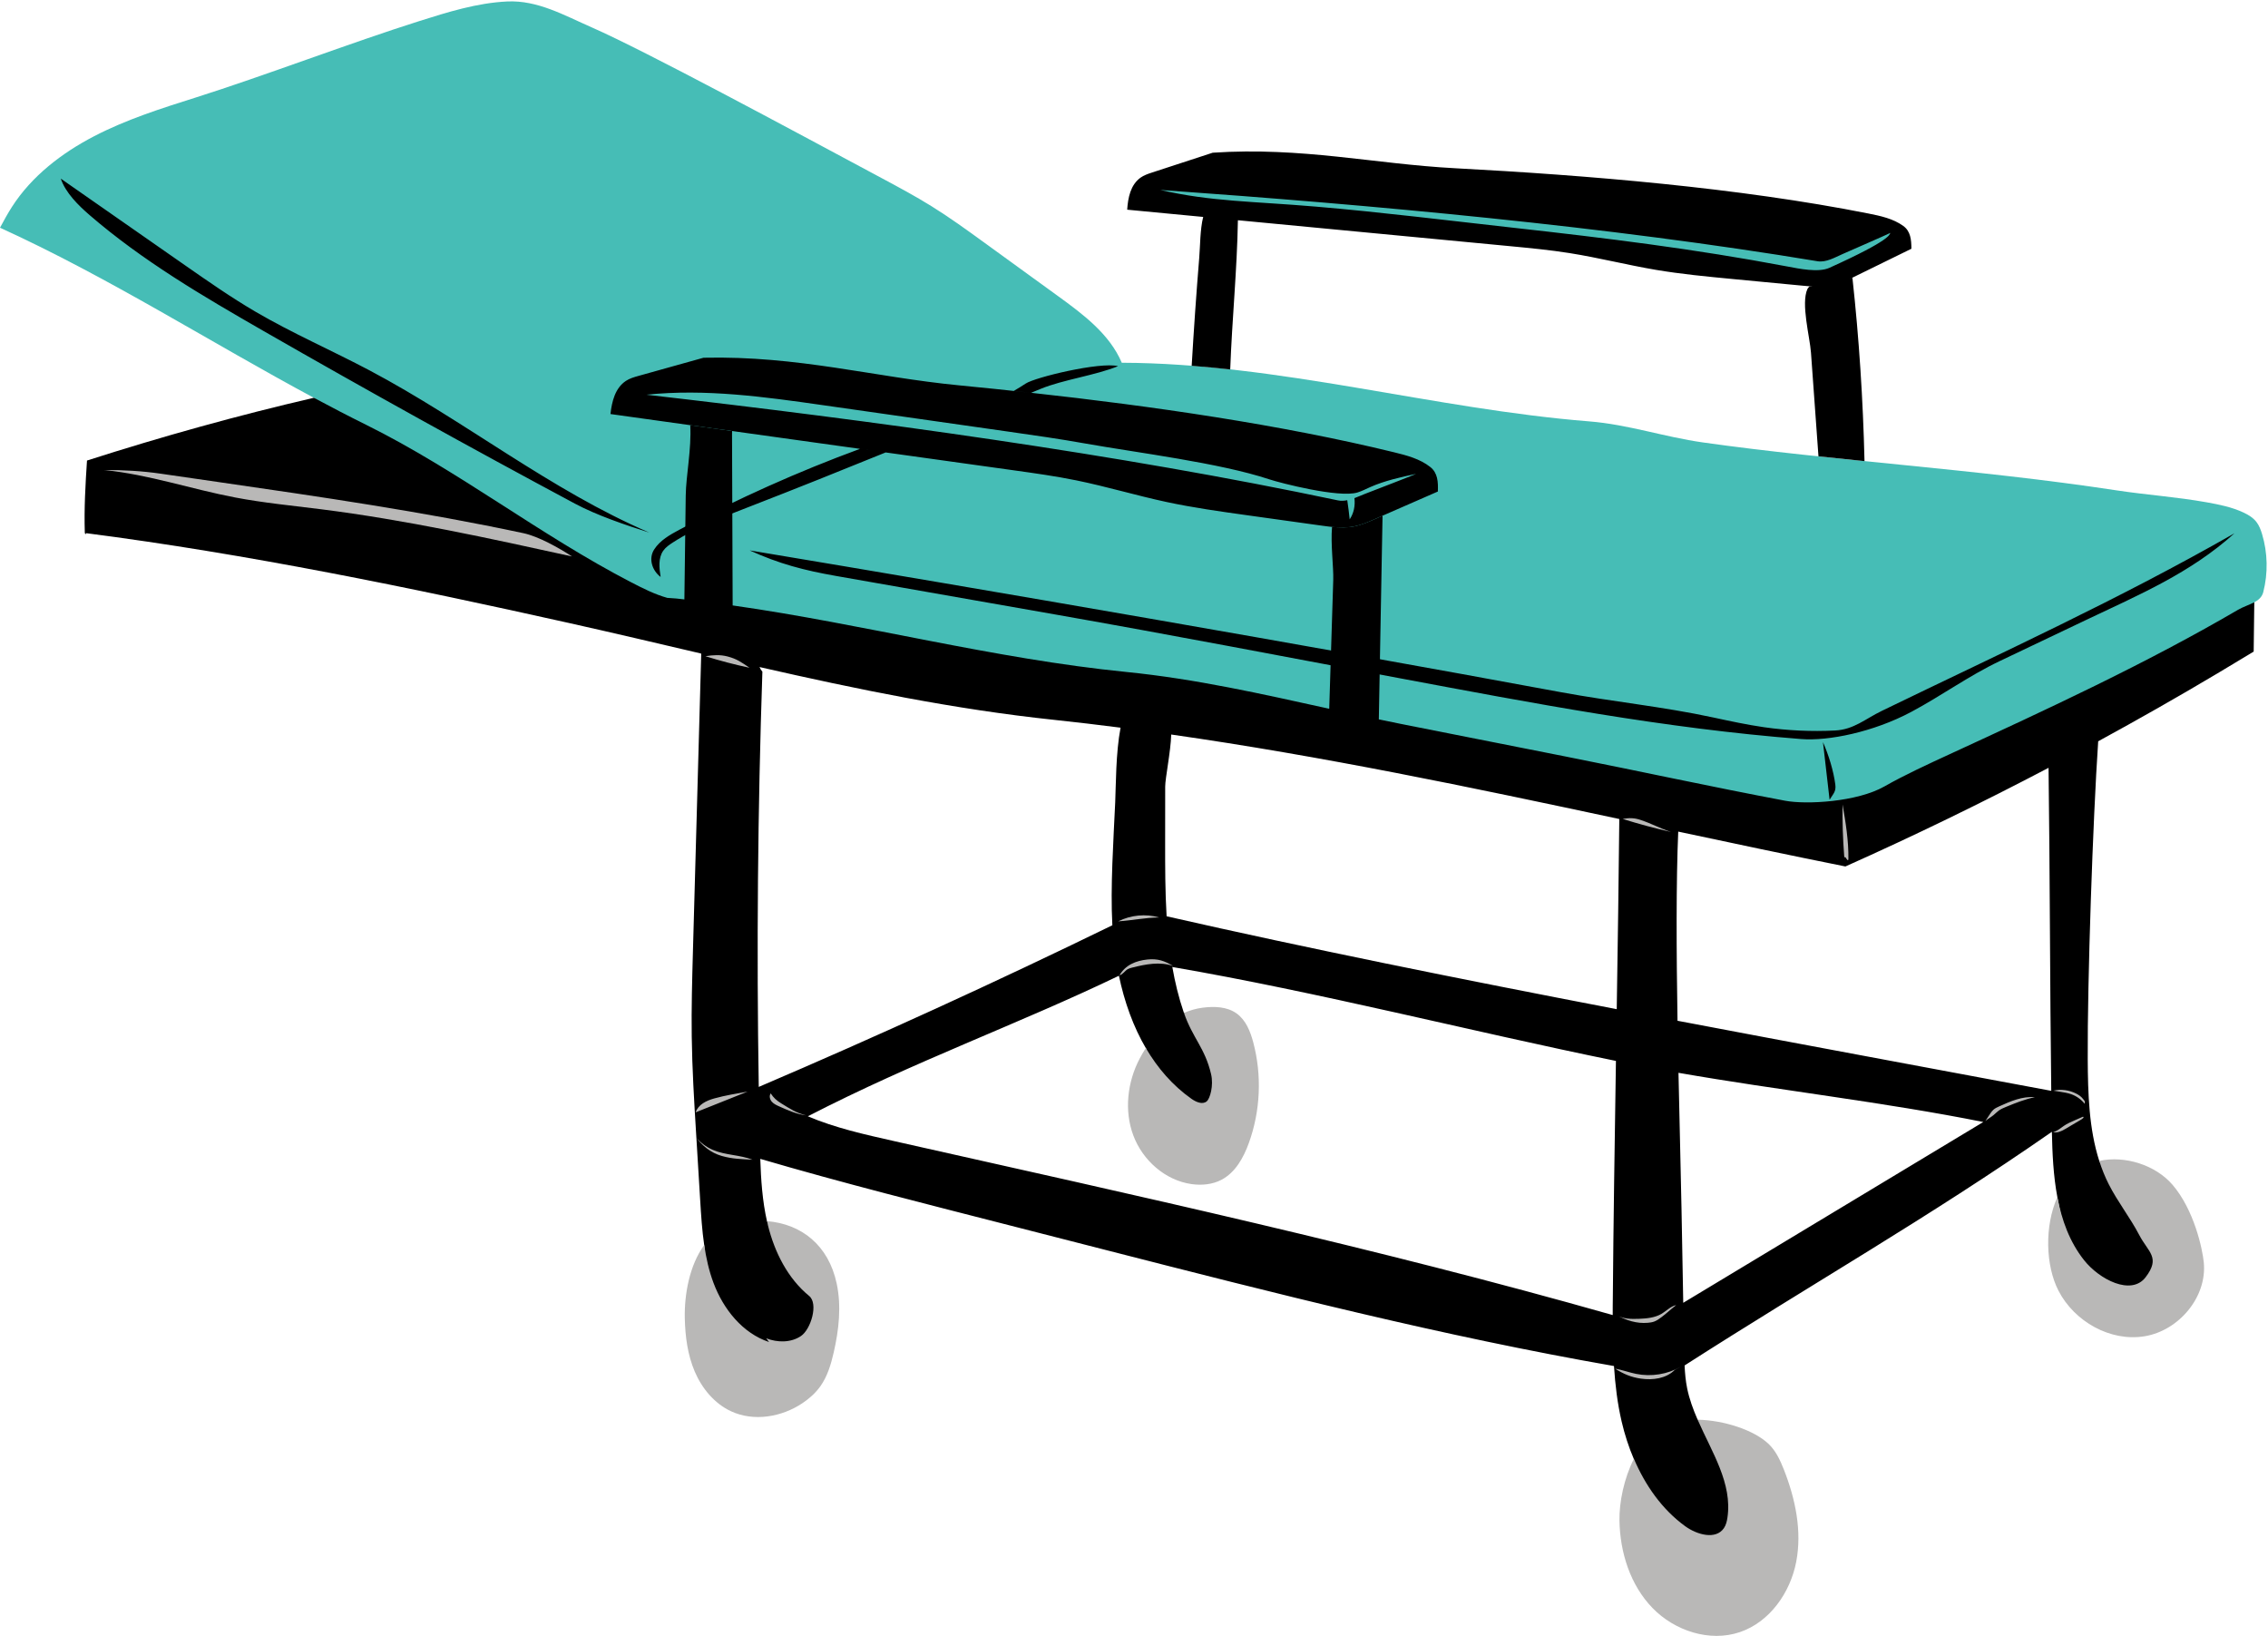 <?xml version="1.0" encoding="UTF-8" standalone="no"?><svg xmlns="http://www.w3.org/2000/svg" xmlns:xlink="http://www.w3.org/1999/xlink" fill="#000000" height="360.8" preserveAspectRatio="xMidYMid meet" version="1" viewBox="0.0 -0.3 500.3 360.8" width="500.3" zoomAndPan="magnify"><defs><clipPath id="a"><path d="M 23 103 L 487 103 L 487 360.488 L 23 360.488 Z M 23 103"/></clipPath></defs><g><g id="change1_1"><path d="M 499.254 130.301 C 498.961 131.43 497.562 131.562 497.137 132.609 C 492.906 143.09 453.082 160.27 431.547 170.199 M 406.898 53.133 C 405.16 53.898 403.164 54.816 401.289 54.508 C 354.867 46.793 289.184 37.477 255.969 41.594 C 259.016 46.934 273.148 45.301 286.855 46.469 C 301.402 47.707 320.152 49.719 334.66 51.332 C 354.996 53.594 372.746 56.551 393.254 60.43 C 395.852 60.922 403.324 61.016 405.734 59.93 C 419.465 53.73 416.824 51.375 416.957 51.082 C 415.57 49.852 409.164 52.129 406.898 53.133 Z M 499.254 130.301 C 498.961 131.43 498.141 132.094 497.137 132.609 C 496.062 133.164 453.082 160.27 431.547 170.199 C 426.871 172.355 421.055 174.117 416.586 176.664 C 410.555 180.102 399.383 180.707 394.688 179.82 C 378.043 176.684 361.727 172.785 345.117 169.496 C 336.742 167.84 328.445 165.988 320.074 164.332 C 316.293 163.582 312.512 162.836 308.727 162.086 C 288.312 158.043 269.359 153.609 248.648 151.539 C 215.289 148.211 181.953 139.961 148.602 136.578 L 146.621 136.438 C 143.867 135.664 141.293 134.367 138.754 133.055 C 118.465 122.559 101.715 110.398 81.242 100.262 C 73.16 104.203 70.508 92.57 69.535 87.598 C 46.516 75.27 24 60.855 0 49.922 C 0.848 48.352 1.699 46.781 2.664 45.281 C 7.02 38.527 13.613 33.453 20.746 29.75 C 27.879 26.043 35.586 23.605 43.246 21.184 C 57.93 16.547 77.719 9.016 92.402 4.379 C 98.773 2.363 105.23 0.336 111.902 0.023 C 118.578 -0.289 124.465 3.078 130.582 5.762 C 142.391 10.949 174.203 28.121 194.426 38.949 C 198.152 40.945 201.883 42.941 205.473 45.172 C 209.488 47.664 213.316 50.441 217.141 53.215 C 222.551 57.141 227.961 61.066 233.375 64.992 C 238.941 69.027 244.762 73.375 247.453 79.703 C 282.102 79.824 316.055 89.879 350.59 92.637 C 359.133 93.32 367.109 96.066 375.594 97.27 C 404.203 101.328 435.586 103.082 466.785 107.832 C 473.539 108.859 480.086 109.285 486.812 110.488 C 489.551 110.98 492.309 111.539 494.836 112.711 C 495.926 113.215 496.992 113.855 497.734 114.801 C 498.344 115.586 498.699 116.531 498.988 117.48 C 500.238 121.621 500.332 126.109 499.254 130.301" fill="#46bdb6"/></g><g id="change2_1"><path d="M 416.957 51.082 C 415.637 51.73 408.746 54.715 406.48 55.719 C 404.742 56.484 402.805 57.629 400.934 57.316 C 354.508 49.605 302.91 44.922 255.969 41.594 C 267.102 44.172 276.547 44.102 290.254 45.266 C 304.801 46.504 319.5 48.336 334.008 49.949 C 354.344 52.211 373.77 54.594 394.277 58.473 C 396.875 58.965 401.129 59.859 403.539 58.773 C 417.273 52.574 416.824 51.375 416.957 51.082 Z M 421.637 54.562 C 417.324 56.676 413.012 58.789 408.699 60.902 C 407.367 61.559 406.168 64.539 404.73 64.898 C 403.012 65.324 401.082 62.984 399.305 62.852 C 398.707 62.809 398.113 62.754 397.52 62.695 C 392.379 62.207 387.234 61.715 382.094 61.227 C 376.465 60.688 370.828 60.152 365.25 59.211 C 358.891 58.133 352.625 56.535 346.254 55.523 C 341.922 54.832 337.551 54.418 333.184 54 C 313.164 52.094 293.145 50.184 273.121 48.277 C 270.504 49.602 267.434 49.391 265.406 47.543 C 259.82 47.012 254.234 46.477 248.648 45.945 C 248.82 43.277 249.402 40.469 251.566 38.898 C 252.324 38.352 253.23 38.047 254.117 37.754 C 258.578 36.281 263.047 34.824 267.516 33.379 C 287.289 32.07 303.078 35.855 320.992 36.805 C 350.148 38.348 383.48 41.102 412.117 46.781 C 414.82 47.316 417.609 47.914 419.84 49.527 C 421.457 50.691 421.633 52.57 421.637 54.562 Z M 312.387 104.211 C 309.055 104.91 305.391 105.734 302.277 107.121 C 301.336 107.539 300.414 108.02 299.43 108.32 C 295.34 109.555 282.406 106.219 279.988 105.414 C 269 101.766 250.766 99.543 239.371 97.508 C 233.781 96.508 228.16 95.707 222.535 94.906 C 208.91 92.961 195.289 91.02 181.664 89.078 C 168.695 87.227 155.637 85.398 142.605 86.754 C 192.086 92.438 246.426 99.766 295.156 110.062 C 295.824 110.203 296.508 110.156 297.195 110.02 C 297.402 111.422 297.582 112.832 297.727 114.242 C 298.664 112.84 298.961 111.215 298.777 109.559 C 299.57 109.266 300.352 108.914 301.094 108.625 C 303.539 107.672 310.961 104.832 312.387 104.211 Z M 317.176 108.105 C 312.516 110.141 307.859 112.18 303.203 114.215 C 301.766 114.844 300.312 115.477 298.773 115.785 C 296.32 116.285 293.781 115.941 291.301 115.594 C 285.887 114.84 280.473 114.082 275.059 113.328 C 269.129 112.5 263.195 111.672 257.344 110.418 C 250.664 108.988 244.113 107.008 237.426 105.645 C 232.875 104.715 228.273 104.074 223.676 103.434 C 194.008 99.297 164.336 95.156 134.664 91.016 C 134.969 88.207 135.715 85.262 138.074 83.703 C 138.898 83.156 139.871 82.879 140.824 82.609 C 145.609 81.258 150.398 79.922 155.191 78.598 C 176.16 78.129 192.68 82.859 211.578 84.688 C 216.664 85.18 221.879 85.715 227.16 86.297 C 225.98 86.164 224.801 86.035 223.629 85.91 C 224.52 85.398 225.398 84.867 226.258 84.293 C 228.32 82.914 242.625 79.465 246.637 80.453 C 241.703 82.48 234.484 83.438 229.555 85.465 C 228.855 85.754 228.156 86.039 227.461 86.328 C 254.031 89.246 282.512 93.348 307.469 99.438 C 310.301 100.129 313.223 100.891 315.508 102.699 C 317.16 104.004 317.262 106 317.176 108.105 Z M 149.883 116.52 C 147.777 117.645 145.594 118.871 144.305 120.883 C 143.012 122.895 143.828 125.5 145.727 126.953 C 145.422 124.988 145.164 122.797 146.305 121.164 C 146.844 120.398 147.633 119.852 148.418 119.348 C 153.797 115.883 159.824 113.586 165.789 111.27 C 175.684 107.434 185.535 103.48 195.367 99.484 C 193.477 99.223 191.59 98.957 189.699 98.695 C 176.043 103.719 162.727 109.672 149.883 116.52 Z M 403.59 176.082 C 403.102 171.848 402.617 167.613 402.129 163.375 C 403.367 166.156 404.469 169.723 404.855 172.746 C 405.055 174.312 404.398 174.727 403.59 176.082 Z M 492.906 117.316 C 467.445 131.867 441.531 143.668 415.145 156.465 C 411.414 158.273 408.945 160.602 404.805 160.809 C 399.562 161.074 394.297 160.828 389.105 160.082 C 385.348 159.539 381.637 158.738 377.93 157.938 C 366.777 155.531 355.527 154.434 344.309 152.359 C 287.457 141.828 219.371 130.098 165.363 121.086 C 171.883 124.055 177.332 125.477 184.391 126.719 C 200.66 129.578 216.934 132.438 233.203 135.297 C 258.621 139.766 283.008 144.461 308.371 149.211 C 338.379 154.828 366.93 160.324 397.359 162.699 C 403.262 163.16 413.211 161.191 421.637 156.691 C 428.312 153.125 434.281 148.754 441.113 145.504 C 447.398 142.512 453.684 139.52 459.969 136.527 C 471.867 130.863 483.117 126.141 492.906 117.316 Z M 126.812 110.77 C 103.746 98.426 80.867 85.742 58.18 72.727 C 44.82 65.062 31.441 57.219 19.781 47.152 C 17.281 44.992 14.469 42.227 13.406 39.094 C 22.578 45.488 31.746 51.883 40.914 58.277 C 45.949 61.785 50.992 65.301 56.289 68.406 C 64.465 73.199 73.191 76.977 81.566 81.414 C 102.578 92.539 121.492 107.836 143.242 117.16 C 138.035 115.52 131.625 113.344 126.812 110.77" fill="#000000"/></g><g id="change3_1"><path d="M 451.891 169.043 C 437.191 176.758 422.254 184.02 407.078 190.797 C 394.703 188.312 382.434 185.719 370.203 183.109 C 369.723 194.105 369.797 209.578 370.043 224.828 C 396.68 229.891 424.211 234.984 452.488 240.281 C 452.199 217.797 452.195 191.344 451.891 169.043 Z M 437.496 247.156 C 415.246 242.707 392.613 240.211 370.258 236.305 C 370.5 248.035 370.789 258.879 370.93 266.496 C 371.055 273.344 371.18 280.191 371.309 287.039 C 371.328 287.023 371.348 287.012 371.367 286.996 C 393.41 273.719 415.453 260.438 437.496 247.156 Z M 355.75 289.734 C 355.742 287.785 355.762 287.785 355.777 285.84 C 355.906 269.527 356.18 251.656 356.461 233.684 C 324.477 227.164 290.875 218.52 258.605 212.969 C 259.199 216.371 260.012 219.73 261.137 223.012 C 267.844 225.992 273.27 230.582 274.637 236.387 C 275.238 238.957 270.824 244.418 270.105 245.023 C 269.164 245.82 262.984 247.188 261.977 246.473 C 257.836 243.547 252.863 240.449 252.855 231.023 C 249.973 226.148 248.023 220.613 246.824 214.898 C 224.539 225.617 201.773 233.742 178.199 245.898 C 184.281 248.477 190.77 249.914 197.211 251.363 C 250.422 263.324 303.289 274.828 355.75 289.734 Z M 167.535 146.812 C 167.699 147.172 167.902 147.516 168.176 147.84 C 167.148 178.352 166.883 208.891 167.375 239.418 C 193.664 228.176 219.676 216.289 245.379 203.762 C 245.379 203.738 245.375 203.719 245.371 203.695 C 244.922 195.387 245.625 184.965 246.004 176.664 C 246.176 172.852 246.113 165.852 247.184 160.188 C 242.324 159.57 237.457 158.98 232.559 158.465 C 210.637 156.156 189.047 151.715 167.535 146.812 Z M 258.363 161.699 C 258.246 165.484 257.035 171.289 257.031 173.18 C 257.027 177.285 257.023 181.391 257.02 185.496 C 257.016 190.91 257.02 196.371 257.344 201.785 C 288.574 208.887 321.789 215.578 356.637 222.27 C 356.863 207.91 357.074 193.684 357.203 180.332 C 324.355 173.312 291.723 166.465 258.363 161.699 Z M 497.277 132.523 C 497.277 135.352 497.141 140.582 497.141 143.41 C 494.484 145.016 491.828 146.617 489.16 148.207 C 480.469 153.383 471.676 158.371 462.801 163.211 L 462.84 163.211 C 461.68 180.34 460.441 216.129 460.535 233.297 C 460.578 240.84 460.797 248.621 463.074 255.734 C 463.637 257.496 469.82 256.77 470.664 258.434 C 472.629 262.312 477.105 262.129 479.113 265.988 C 481.125 269.844 481.227 280.465 477.855 284.867 C 474.707 288.98 463.02 285.75 459.625 281.449 C 456.434 277.41 454.785 268.777 453.832 263.707 C 452.949 259.027 452.727 254.109 452.625 249.316 C 425.379 268.277 399.418 283.008 371.605 300.848 C 371.684 302.547 371.832 304.238 372.172 305.902 C 372.652 308.262 373.496 310.555 374.48 312.812 C 384.492 317.492 390.082 326.484 388.953 334.074 C 388.836 334.883 383.691 339.715 383.23 340.391 C 381.441 343.031 374.031 345.043 371.445 343.168 C 366.332 339.453 360.926 330.793 360.406 321.469 C 359.27 318.82 358.383 316.051 357.73 313.262 C 356.785 309.223 356.297 305.113 356.031 300.977 C 318.203 294.383 280.945 284.863 243.742 275.336 C 236.777 273.555 229.816 271.773 222.852 269.988 C 204.703 265.34 185.719 260.574 167.711 255.285 C 167.863 259.93 168.176 264.574 169.199 269.09 C 169.266 269.375 175.738 271.449 175.812 271.734 C 177.285 277.676 177.945 278.895 182.68 282.773 C 184.738 284.461 181.734 294.574 179.527 296.062 C 177.32 297.551 174.57 301.43 172.094 300.453 L 167.137 298.766 C 161.277 296.828 158.605 293.957 156.441 288.18 C 155.43 285.484 155.758 277.148 155.34 274.301 C 154.863 271.047 154.656 267.73 154.457 264.445 C 154.156 259.539 153.855 254.637 153.559 249.73 C 153.121 242.578 152.684 235.418 152.59 228.254 C 152.504 222.035 152.68 215.82 152.852 209.605 C 153.461 187.738 154.07 165.871 154.68 144.004 C 154.68 143.953 154.66 143.891 154.656 143.836 C 144.93 141.562 135.203 139.262 125.465 137.09 C 90.555 129.293 54.457 121.863 18.98 117.285 C 19.02 117.344 18.992 117.5 18.891 117.477 C 18.746 117.445 18.711 117.262 18.707 117.117 C 18.535 111.914 18.848 106.461 19.191 101.27 C 35.617 96 52.43 91.324 69.23 87.43 L 69.246 87.434 C 73.047 89.473 76.863 91.461 80.703 93.359 C 101.172 103.496 119.043 117.68 139.332 128.176 C 141.871 129.488 144.445 130.785 147.199 131.559 L 149.18 131.699 C 149.777 131.758 150.371 131.836 150.969 131.898 C 151.066 124.262 151.168 116.629 151.266 108.992 C 151.324 104.605 152.566 98.695 152.262 93.473 C 155.34 93.902 158.414 94.332 161.492 94.762 C 161.484 95.016 161.48 95.277 161.48 95.535 C 161.531 108.102 161.574 120.66 161.617 133.227 C 190.652 137.352 219.199 144.98 248.398 147.895 C 263.766 149.43 278.363 152.75 293.215 156.016 C 293.512 146.543 293.805 137.07 294.102 127.602 C 294.191 124.742 293.5 119.703 293.836 115.898 C 295.492 116.062 297.152 116.117 298.773 115.785 C 300.312 115.477 301.766 114.844 303.203 114.215 C 303.793 113.953 304.383 113.695 304.977 113.438 C 304.703 128.41 304.43 143.383 304.156 158.355 C 305.715 158.68 307.27 159.008 308.84 159.32 C 312.621 160.066 316.402 160.816 320.184 161.566 C 328.555 163.223 336.926 164.879 345.297 166.535 C 361.91 169.824 377.145 173.16 393.789 176.301 C 398.484 177.188 409.656 176.582 415.688 173.145 C 420.156 170.598 425.43 168.184 430.102 166.027 C 451.641 156.098 473.215 146.148 493.691 134.188 C 494.82 133.527 496.172 133.121 497.277 132.523 Z M 401.137 100.344 C 404.5 100.695 407.883 101.051 411.293 101.395 C 410.969 87.879 410.098 74.379 408.625 60.938 C 407.32 61.582 405.996 62.219 404.586 62.57 C 402.832 63.008 401.016 62.98 399.207 62.844 C 398.984 63.035 398.801 63.227 398.715 63.414 C 397.223 66.637 399.227 73.938 399.484 77.469 C 400.035 85.094 400.586 92.719 401.137 100.344 Z M 271.375 81.18 C 268.543 80.867 265.711 80.602 262.875 80.379 C 263.34 72.438 263.887 64.496 264.539 56.566 C 264.758 53.969 264.711 50.371 265.41 47.543 C 267.965 47.785 270.516 48.031 273.07 48.273 C 272.887 59.199 271.777 70.203 271.375 81.18" fill="#000000"/></g><g clip-path="url(#a)" id="change4_1"><path d="M 368.605 183.188 C 365.02 182.371 361.461 181.414 357.949 180.316 C 359.359 180.055 360.508 180.07 361.867 180.527 C 364.488 181.402 365.988 182.312 368.605 183.188 Z M 165.336 146.973 C 162.055 146.277 158.809 145.43 155.609 144.426 C 157.297 144.156 158.855 144.055 160.512 144.488 C 162.562 145.027 163.582 145.777 165.336 146.973 Z M 407.062 188.613 C 407.176 188.645 407.059 188.836 406.949 188.789 C 406.844 188.746 406.82 188.609 406.812 188.492 C 406.52 184.711 406.398 180.914 406.449 177.121 C 407.133 181.035 407.797 185.16 407.738 189.137 C 407.738 189.242 407.727 189.367 407.633 189.418 C 407.535 189.465 406.965 188.652 407.062 188.613 Z M 126.18 122.422 C 107.836 118.398 89.465 114.367 70.832 112.016 C 64.512 111.219 58.156 110.613 51.898 109.422 C 42.223 107.582 32.801 104.348 23.004 103.367 C 27.184 103.34 31.324 103.57 35.465 104.172 C 39.66 104.777 43.855 105.387 48.055 105.996 C 70.602 109.262 93.168 112.531 115.449 117.289 C 118.812 118.008 123.297 120.543 126.18 122.422 Z M 459.859 243.137 C 459.117 242.203 458.109 241.473 456.988 241.059 C 456.184 240.762 455.328 240.621 454.48 240.488 C 453.98 240.406 453.48 240.328 452.977 240.246 C 454.684 239.871 456.438 240.098 457.992 240.891 C 458.559 241.176 459.094 241.543 459.477 242.047 C 459.855 242.551 459.996 242.52 459.859 243.137 Z M 459.566 245.953 C 458.965 246.215 458.363 246.477 457.762 246.738 C 456.898 247.113 456.031 247.488 455.254 248.016 C 454.496 248.527 453.789 249.195 452.895 249.355 C 453.777 249.633 454.707 249.203 455.504 248.734 C 456.613 248.082 457.719 247.43 458.824 246.777 C 459.094 246.621 459.363 246.457 459.586 246.238 C 459.738 246.09 459.379 246.055 459.566 245.953 Z M 448.883 241.691 C 446.695 242.113 444.617 242.961 442.555 243.805 C 441.977 244.043 441.391 244.285 440.887 244.652 C 440.477 244.953 440.129 245.332 439.734 245.652 C 439.168 246.113 438.512 246.457 437.957 246.934 C 438.398 246.332 438.656 245.805 439.098 245.203 C 439.289 244.938 439.484 244.672 439.73 244.449 C 440.094 244.121 440.551 243.914 441 243.711 C 443.531 242.566 446.117 241.441 448.883 241.691 Z M 370.801 301.109 C 367.836 302.809 364.25 303.387 360.902 302.707 C 359.348 302.395 357.852 301.82 356.285 301.559 C 358.137 302.73 359.809 303.445 361.98 303.754 C 364.605 304.133 367.535 303.73 369.41 301.855 M 369.75 287.543 C 368.535 287.789 367.637 288.793 366.574 289.43 C 365.086 290.324 363.281 290.492 361.547 290.562 C 359.859 290.633 358.082 290.602 356.621 289.762 C 358.824 290.922 360.996 291.648 363.477 291.441 C 363.961 291.402 364.445 291.336 364.898 291.168 C 365.504 290.945 366.031 290.551 366.551 290.164 C 367.617 289.371 368.684 288.34 369.75 287.543 Z M 177.852 245.699 C 175.766 245.441 173.809 244.574 171.887 243.711 C 171.285 243.445 170.664 243.16 170.238 242.66 C 169.809 242.16 169.633 241.379 170.012 240.844 C 170.617 241.801 171.348 242.441 172.312 243.035 C 174.297 244.246 175.598 245.145 177.852 245.699 Z M 255.715 202.043 C 252.734 201.191 249.434 201.504 246.668 202.902 C 249.871 202.684 252.508 202.086 255.715 202.043 Z M 258.773 212.75 C 255.883 211.727 252.691 212.355 249.719 213.109 C 249.395 213.191 249.066 213.277 248.777 213.441 C 248.113 213.824 247.695 214.605 246.957 214.801 C 248.246 212.531 250.551 211.578 253.148 211.312 C 255.359 211.09 256.875 211.594 258.773 212.75 Z M 166.004 255.477 C 163.203 254.375 160.027 254.5 157.266 253.316 C 155.773 252.68 154.445 251.664 153.434 250.398 C 154.91 252.41 156.797 253.949 159.195 254.637 C 161.598 255.32 163.512 255.332 166.004 255.477 Z M 164.91 240.449 C 161.09 241.977 157.273 243.5 153.453 245.023 C 154.039 243.289 155.816 242.441 157.578 241.953 C 160.055 241.266 162.383 240.914 164.91 240.449 Z M 250.004 250.125 C 252.051 255.605 257.039 260.027 262.828 260.848 C 265.074 261.168 267.449 260.949 269.453 259.895 C 272.508 258.289 274.312 255.031 275.484 251.789 C 278.047 244.719 278.391 236.859 276.457 229.59 C 275.812 227.164 274.816 224.664 272.773 223.207 C 270.664 221.699 267.859 221.617 265.285 221.945 C 263.809 222.137 262.445 222.539 261.172 223.102 C 263.102 228.672 265.789 230.797 267.148 236.57 C 267.754 239.137 266.918 241.984 266.199 242.594 C 265.258 243.391 263.824 242.746 262.816 242.035 C 258.621 239.07 255.32 235.215 252.758 230.84 C 252.281 231.59 251.828 232.363 251.41 233.152 C 248.684 238.328 247.949 244.648 250.004 250.125 Z M 479.242 261.004 C 475.5 256.648 468.746 254.496 463.078 255.734 C 463.641 257.496 464.324 259.219 465.172 260.887 C 467.137 264.766 469.875 268.207 471.887 272.062 C 473.895 275.918 476.66 277.004 473.289 281.406 C 470.141 285.52 463.109 281.91 459.711 277.609 C 456.52 273.566 454.797 268.777 453.84 263.707 C 450.965 270.129 451.23 278.844 454.086 284.371 C 457.598 291.172 465.523 295.66 473.078 294.41 C 480.637 293.164 486.883 285.758 486.137 278.137 C 485.844 275.141 484.012 266.559 479.242 261.004 Z M 390.121 318.145 C 386.906 315.094 380.328 312.938 374.484 312.812 C 377.621 319.996 382.184 326.832 381.055 334.422 C 380.934 335.227 380.742 336.047 380.281 336.723 C 378.492 339.363 374.328 338.184 371.746 336.309 C 366.625 332.594 362.93 327.289 360.426 321.434 C 358.223 325.789 357.176 331.02 357.238 335.043 C 357.352 342.078 359.621 349.273 364.516 354.328 C 369.41 359.387 377.137 361.918 383.801 359.66 C 390.367 357.434 394.906 350.984 396.223 344.18 C 397.543 337.371 396.051 330.289 393.516 323.836 C 392.699 321.762 391.738 319.676 390.121 318.145 Z M 184.57 282.801 C 185.629 287.797 185.051 293.008 183.906 297.988 C 183.305 300.613 182.52 303.262 180.953 305.457 C 179.906 306.922 178.539 308.137 177.047 309.141 C 172.449 312.242 166.266 313.293 161.242 310.945 C 157.594 309.242 154.855 305.926 153.266 302.223 C 151.68 298.523 151.148 294.449 151.059 290.422 C 150.941 285.27 152.074 278.746 155.348 274.293 C 155.766 277.141 156.383 279.949 157.395 282.645 C 159.559 288.422 163.797 293.746 169.652 295.684 L 169.016 294.855 C 171.492 295.832 174.469 295.852 176.68 294.363 C 178.887 292.875 180.562 287.219 178.504 285.531 C 173.77 281.652 170.875 275.887 169.402 269.945 C 169.324 269.641 169.281 269.328 169.215 269.02 C 176.766 269.641 182.766 274.301 184.57 282.801" fill="#b9b8b7"/></g></g></svg>